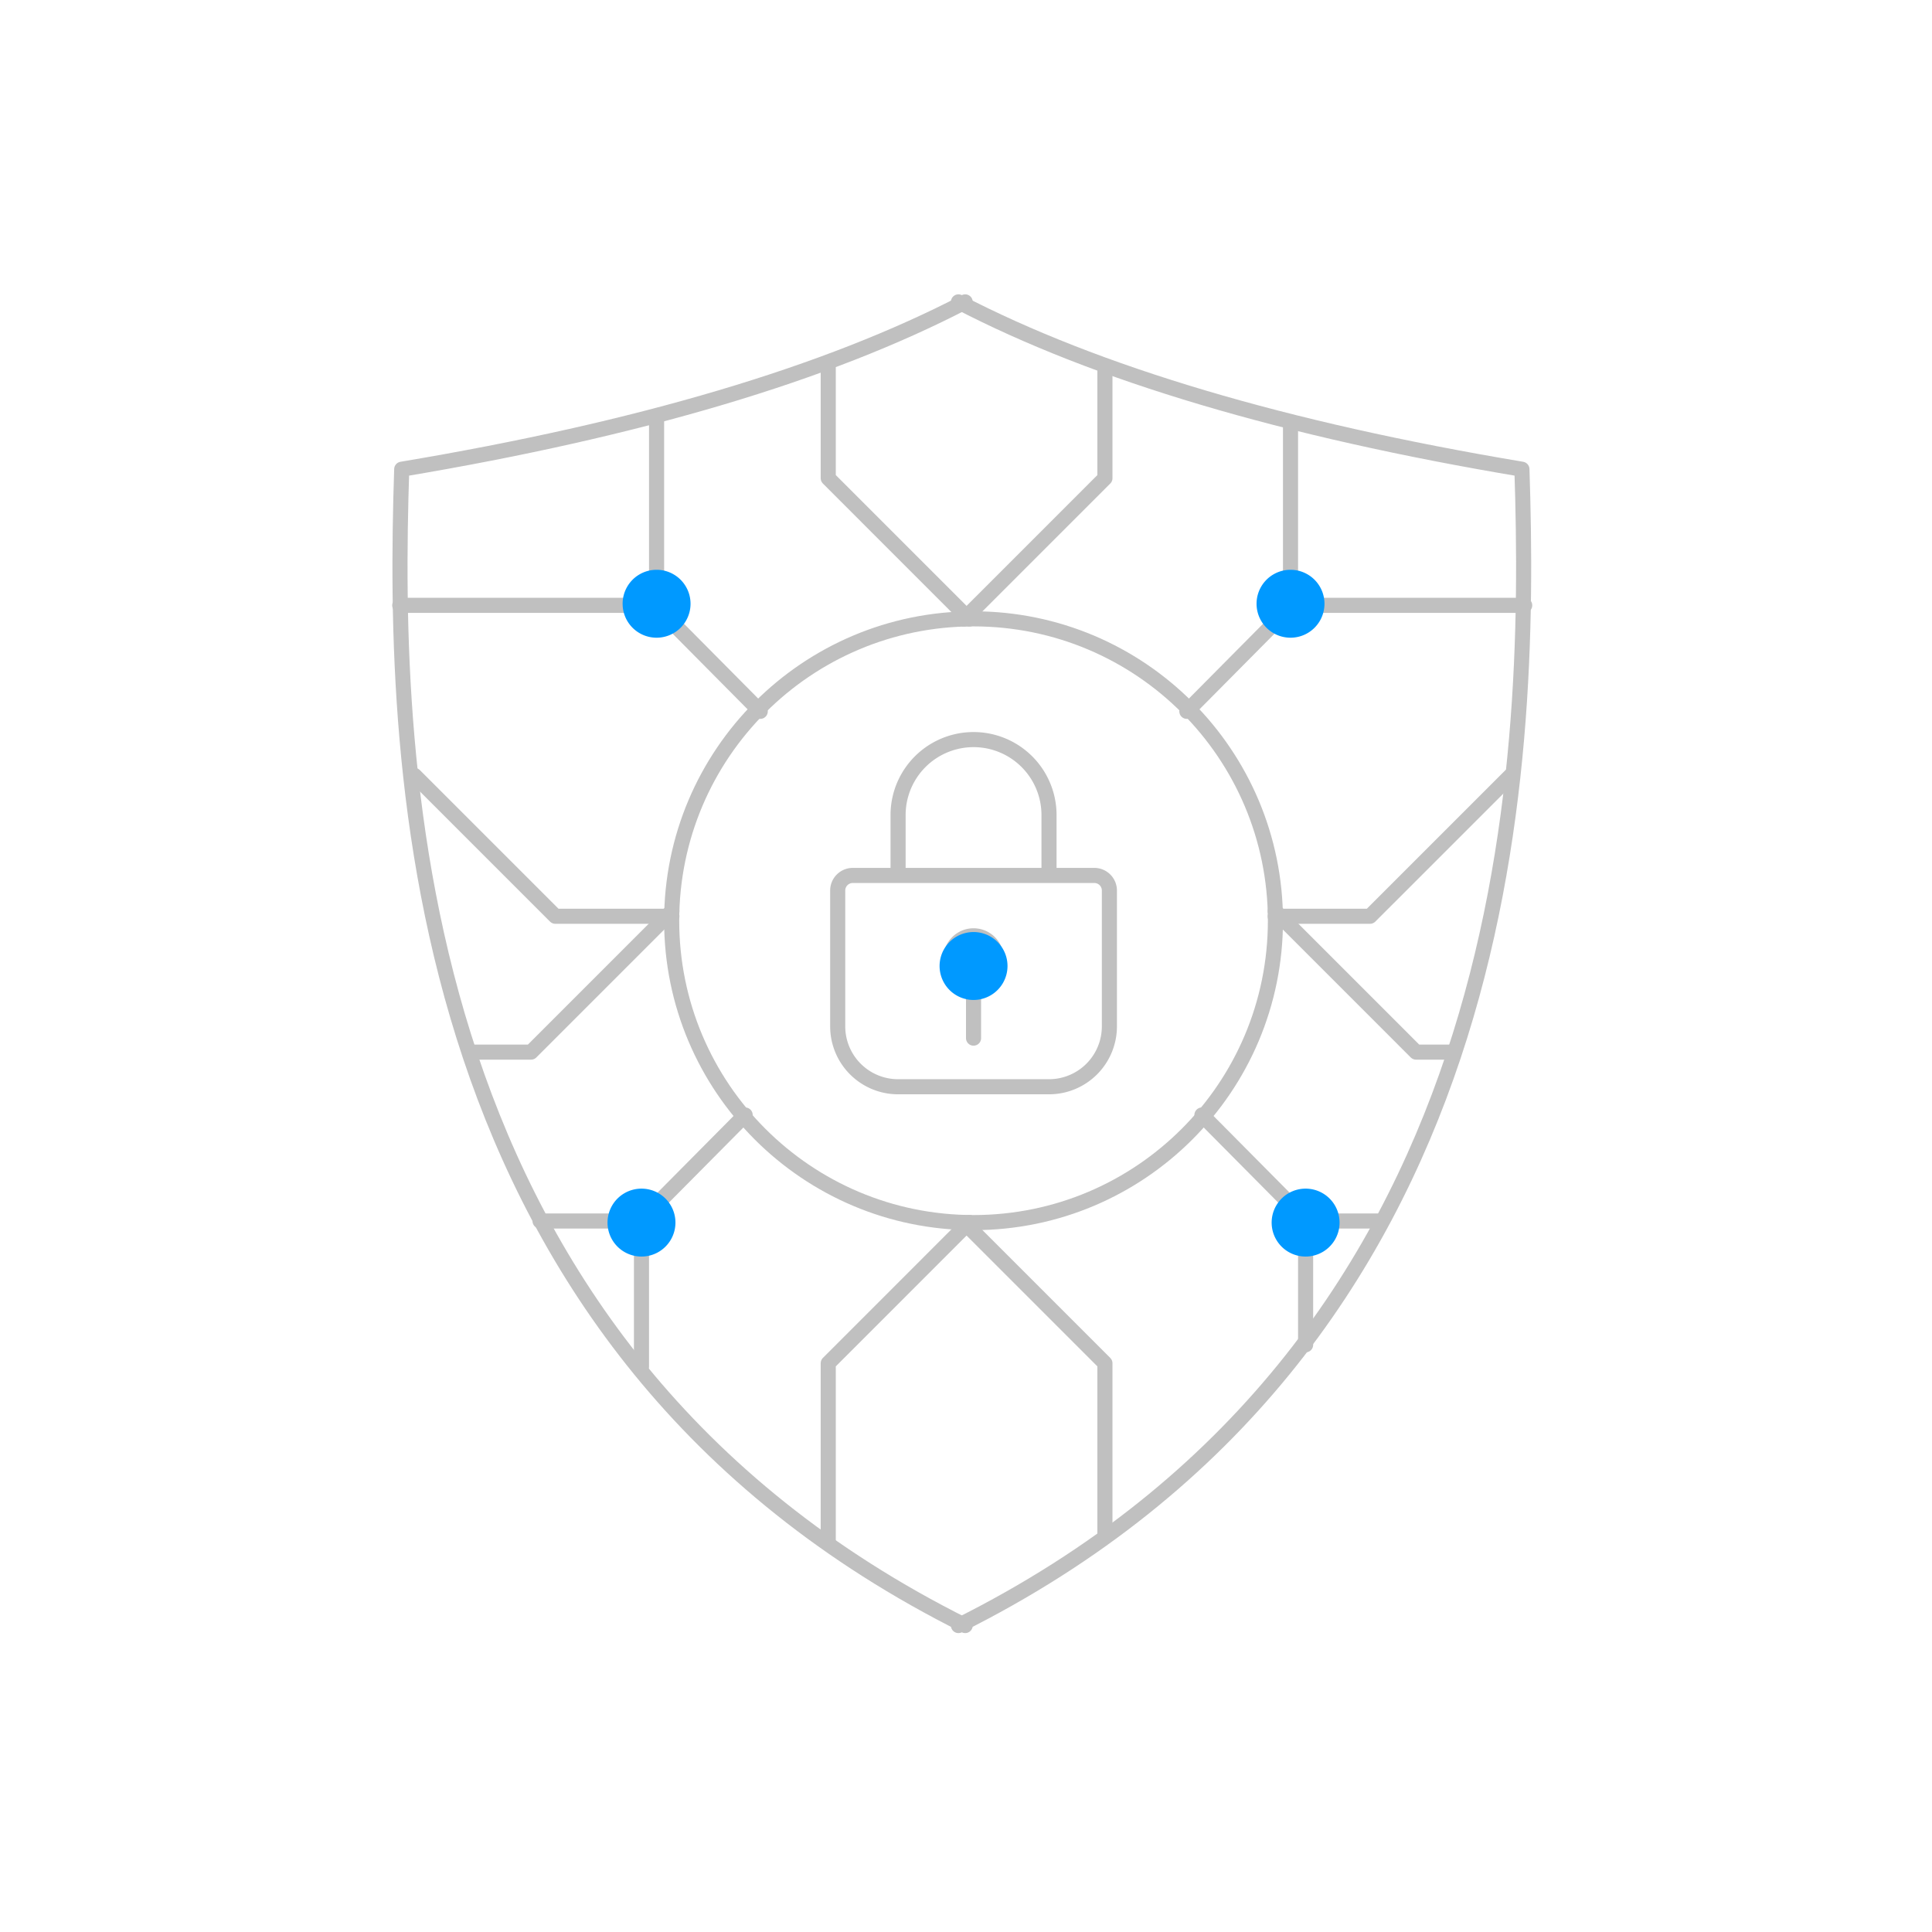 <svg xmlns="http://www.w3.org/2000/svg" width="128" height="128" fill="none"><g clip-path="url(#a)"><path stroke="silver" stroke-linecap="round" stroke-linejoin="round" d="M63.5 20c9.151 4.757 21.595 8.453 37.331 11.087.661 20.06-.338 58.142-37.331 76.61"/><path stroke="silver" stroke-linecap="round" stroke-linejoin="round" d="M63.945 20c-9.151 4.757-21.595 8.453-37.33 11.087-.662 20.06.337 58.142 37.33 76.61"/><path stroke="silver" stroke-linecap="round" stroke-linejoin="round" d="M64.5 81c11.046 0 20-8.954 20-20s-8.954-20-20-20-20 8.954-20 20 8.954 20 20 20Z"/><path stroke="silver" stroke-linecap="round" stroke-linejoin="round" d="M56.5 58h16a1 1 0 0 1 1 1v9a4 4 0 0 1-4 4h-10a4 4 0 0 1-4-4v-9a1 1 0 0 1 1-1Z" clip-rule="evenodd"/><path stroke="silver" stroke-linecap="round" stroke-linejoin="round" d="M69.5 57.468V54a5 5 0 0 0-10 0v3.468m5 7.532v3.778m0-3.778a1.5 1.5 0 1 0 0-3 1.5 1.5 0 0 0 0 3Zm14.132-17.872 6.965-7.023h15.417m-15.514.178V28M49.368 73.872l-6.965 7.022H35.78m6.72-.177v9.834m37.132-16.679 6.965 7.022h4.776m-4.873-.177v8.379M50.368 47.128l-6.965-7.023H26.485m17.015.177V27.596m20.373 13.418 9.331-9.332v-7.344"/><path stroke="silver" stroke-linecap="round" stroke-linejoin="round" d="m64.204 41.014-9.331-9.332v-7.344m29.614 36.035 9.331 9.332h2.444"/><path stroke="silver" stroke-linecap="round" stroke-linejoin="round" d="m100.097 51.373-9.332 9.332h-6.278m-39.974-.332-9.331 9.332h-3.689"/><path stroke="silver" stroke-linecap="round" stroke-linejoin="round" d="m27.463 51.373 9.331 9.332h7.72m19.359 20.282 9.331 9.332v11.427"/><path stroke="silver" stroke-linecap="round" stroke-linejoin="round" d="m64.204 80.986-9.331 9.332v11.815"/><path fill="#09F" d="M45.75 40a2.25 2.25 0 1 0-4.5 0 2.25 2.25 0 0 0 4.5 0Zm42 0a2.25 2.25 0 1 0-4.5 0 2.25 2.25 0 0 0 4.5 0Zm1 41a2.25 2.25 0 1 0-4.5 0 2.25 2.25 0 0 0 4.5 0Zm-44 0a2.25 2.25 0 1 0-4.5 0 2.25 2.25 0 0 0 4.5 0Zm22-17a2.25 2.25 0 1 0-4.5 0 2.25 2.25 0 0 0 4.5 0Z"/></g><defs><clipPath id="a"><path fill="#fff" d="M25.5 19h77v90h-77z"/></clipPath></defs></svg>
